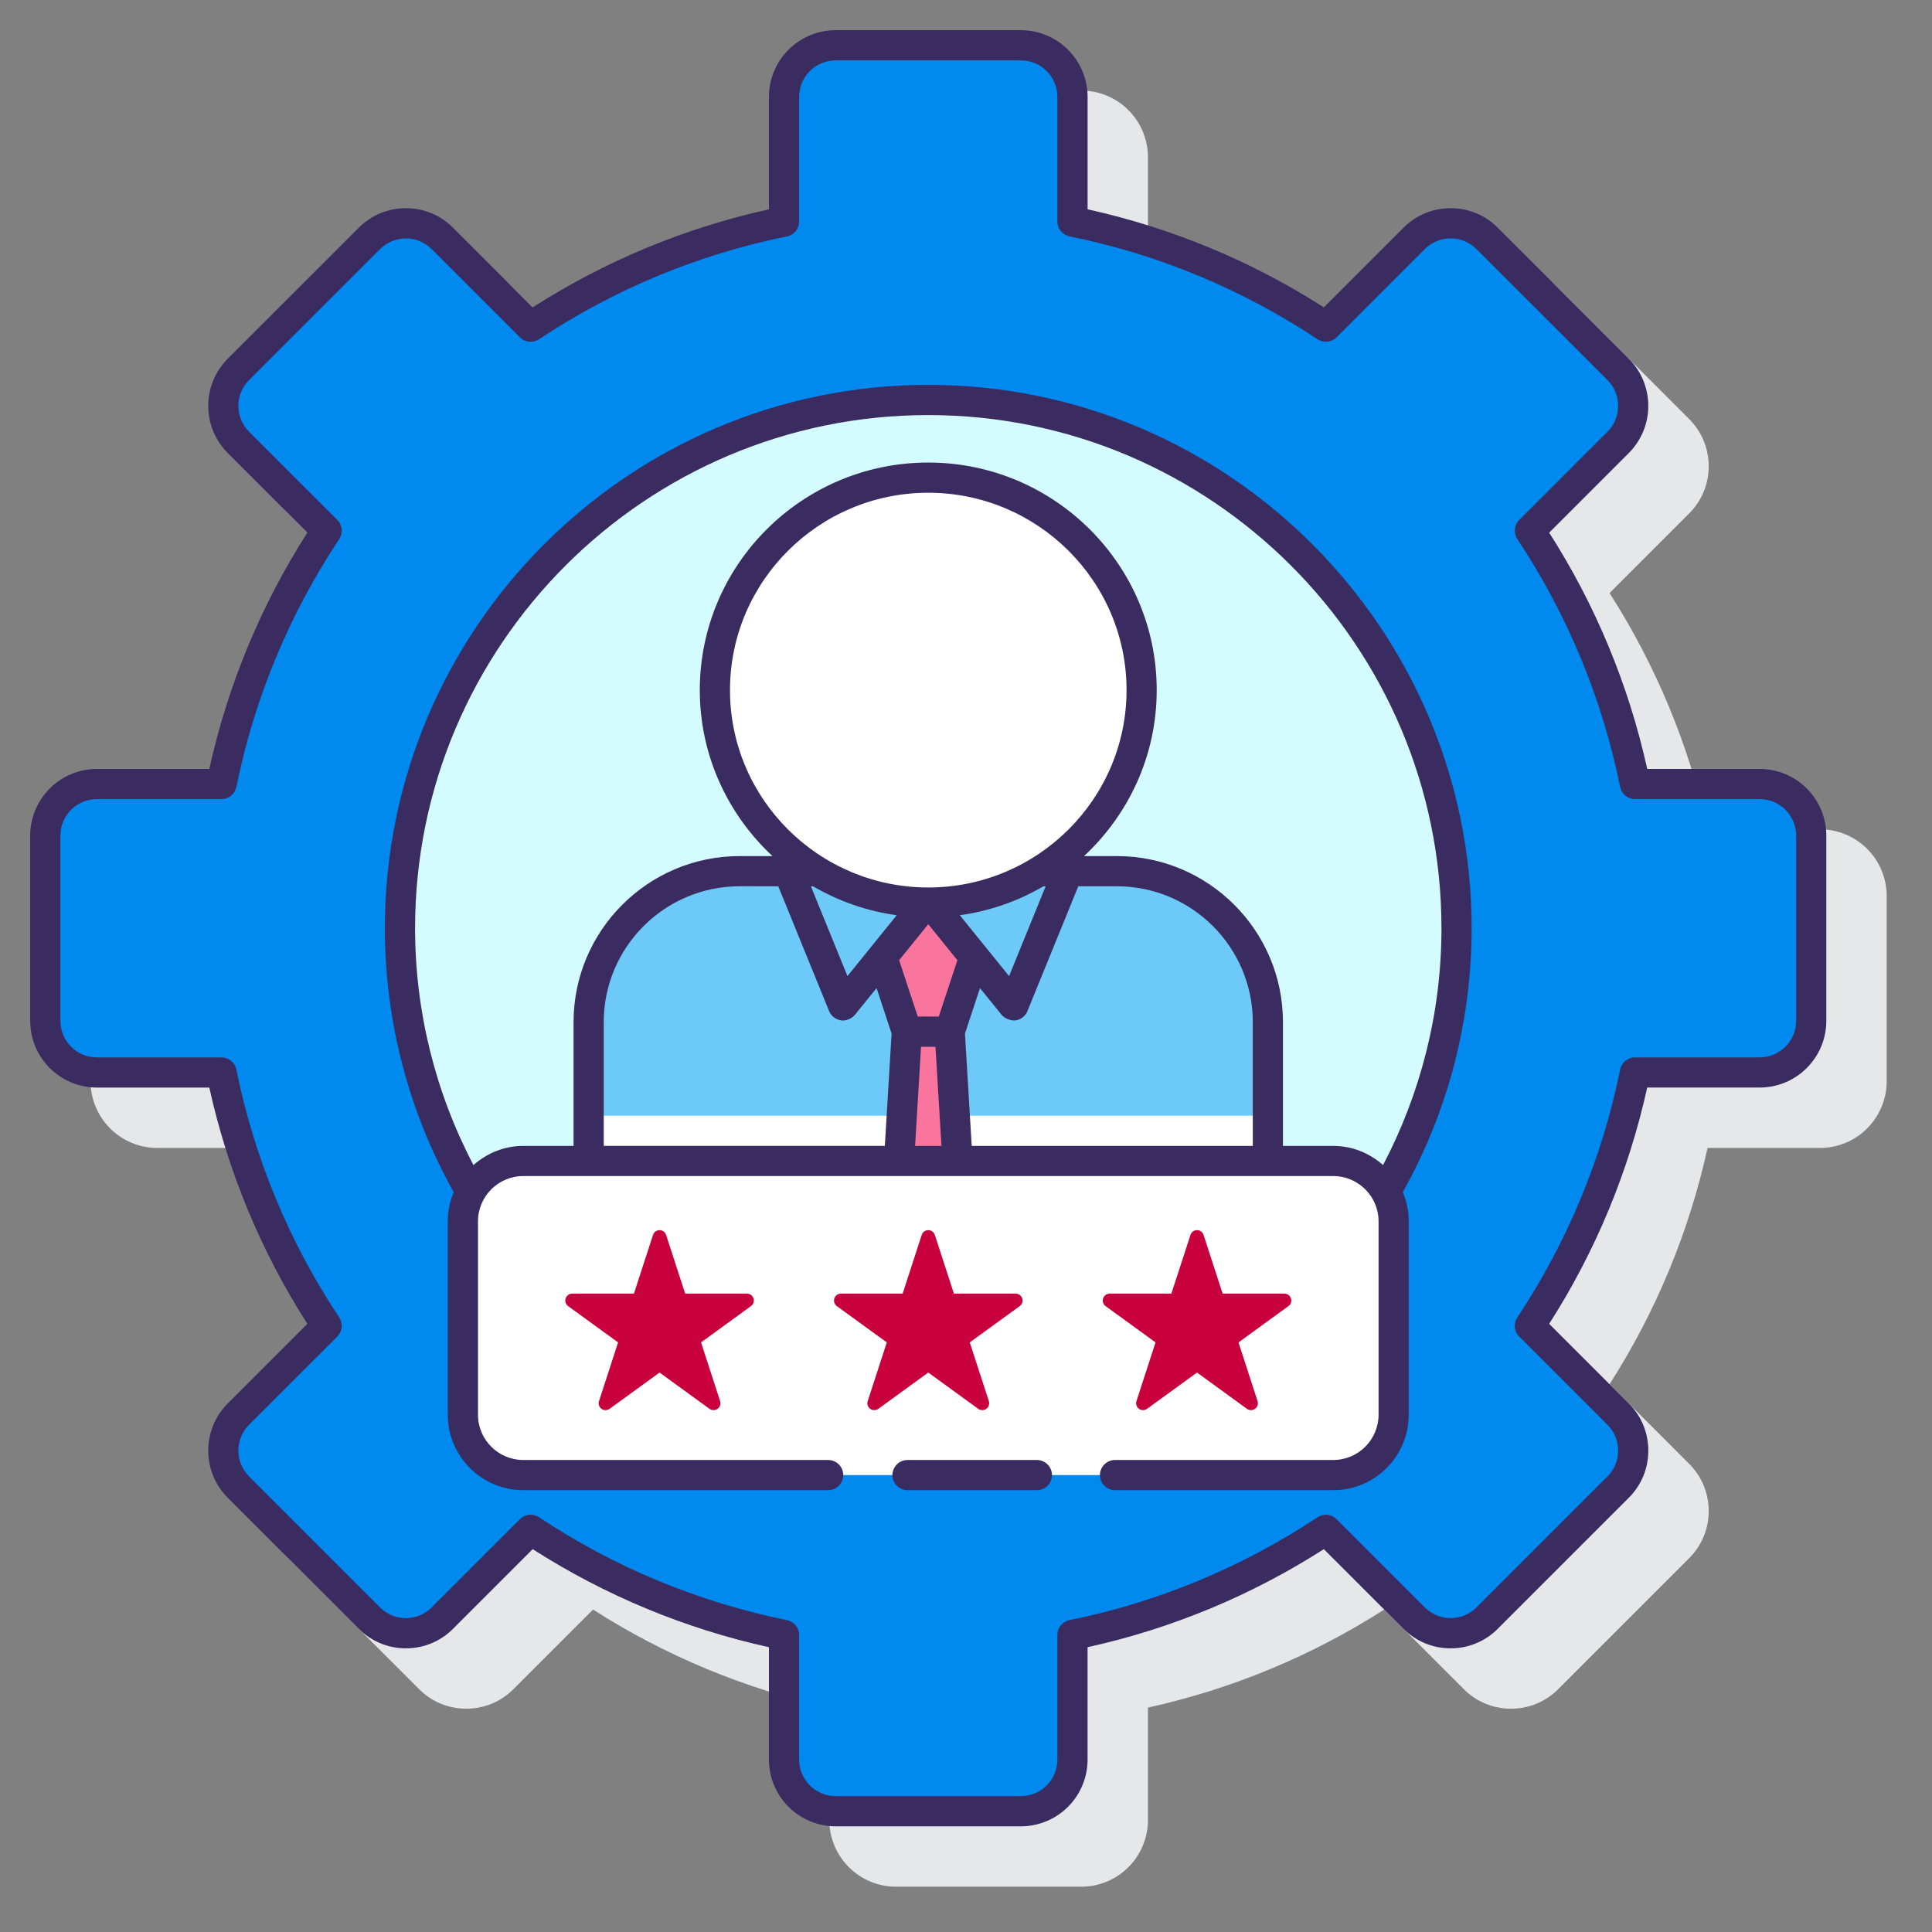 <svg width="70" height="70" viewBox="0 0 70 70" fill="none" xmlns="http://www.w3.org/2000/svg">
<rect x="0" y="0" width="70" height="70" fill="#808080" stroke="none"/>
<path d="M65.943 30.047H61.869C61.199 27.007 59.996 24.109 58.317 21.487L61.202 18.602C61.658 18.146 61.91 17.539 61.91 16.893C61.91 16.248 61.658 15.641 61.202 15.184L56.456 10.438C56.232 10.213 55.965 10.035 55.672 9.913C55.379 9.792 55.064 9.73 54.747 9.731C54.101 9.731 53.494 9.982 53.038 10.438L50.153 13.323C47.532 11.644 44.634 10.442 41.593 9.772V5.697C41.592 5.057 41.338 4.443 40.885 3.99C40.432 3.537 39.818 3.282 39.177 3.281H32.464C31.823 3.282 31.209 3.537 30.756 3.99C30.303 4.443 30.048 5.057 30.047 5.697V9.772C27.007 10.442 24.109 11.644 21.487 13.323L18.602 10.438C18.379 10.213 18.112 10.035 17.819 9.913C17.526 9.792 17.212 9.73 16.894 9.731C16.576 9.73 16.262 9.792 15.969 9.913C15.675 10.034 15.409 10.213 15.185 10.438L10.439 15.184C9.986 15.638 9.732 16.253 9.732 16.893C9.732 17.534 9.986 18.148 10.439 18.602L13.323 21.487C11.644 24.109 10.442 27.007 9.772 30.047H5.697C5.057 30.048 4.443 30.303 3.99 30.756C3.537 31.209 3.282 31.823 3.281 32.464V39.176C3.282 39.817 3.537 40.431 3.99 40.884C4.443 41.337 5.057 41.592 5.697 41.593H9.772C10.442 44.633 11.644 47.531 13.323 50.153L10.439 53.038C10.214 53.262 10.035 53.528 9.914 53.822C9.792 54.115 9.73 54.43 9.731 54.747C9.731 55.392 9.982 55.999 10.439 56.456L15.186 61.202C15.409 61.428 15.676 61.606 15.969 61.727C16.262 61.849 16.577 61.911 16.894 61.91C17.539 61.91 18.146 61.659 18.602 61.202L21.487 58.317C24.109 59.996 27.007 61.199 30.047 61.869V65.943C30.048 66.584 30.303 67.198 30.756 67.651C31.209 68.104 31.823 68.359 32.464 68.359H39.176C39.817 68.359 40.431 68.104 40.884 67.651C41.337 67.198 41.592 66.584 41.593 65.943V61.869C44.633 61.199 47.531 59.996 50.153 58.317L53.038 61.202C53.261 61.428 53.528 61.606 53.821 61.727C54.114 61.849 54.429 61.911 54.746 61.91C55.063 61.911 55.378 61.849 55.671 61.728C55.965 61.606 56.231 61.428 56.455 61.202L61.201 56.456C61.658 56 61.91 55.393 61.91 54.747C61.91 54.101 61.658 53.494 61.201 53.038L58.317 50.153C59.996 47.531 61.199 44.633 61.868 41.593H65.943C66.583 41.592 67.198 41.337 67.65 40.884C68.103 40.431 68.358 39.817 68.359 39.176V32.464C68.358 31.823 68.104 31.209 67.651 30.756C67.198 30.303 66.584 30.048 65.943 30.047Z" fill="#E6E7E8"/>
<path d="M34.495 52.734C45.056 52.262 53.234 43.318 52.761 32.758C52.289 22.197 43.346 14.019 32.785 14.491C22.225 14.963 14.046 23.907 14.518 34.468C14.991 45.028 23.934 53.206 34.495 52.734Z" fill="#D4FBFF"/>
<path d="M65.625 36.989V30.276C65.625 29.78 65.428 29.305 65.078 28.954C64.727 28.604 64.251 28.407 63.756 28.407H59.238C58.571 25.13 57.278 22.013 55.429 19.227L58.628 16.028C58.801 15.854 58.939 15.648 59.033 15.421C59.127 15.195 59.175 14.951 59.175 14.706C59.175 14.46 59.127 14.217 59.033 13.991C58.939 13.764 58.801 13.558 58.628 13.384L53.881 8.637C53.707 8.464 53.501 8.326 53.274 8.232C53.048 8.138 52.804 8.09 52.559 8.09C52.314 8.09 52.071 8.138 51.844 8.232C51.617 8.326 51.411 8.464 51.237 8.637L48.039 11.836C45.252 9.987 42.135 8.694 38.858 8.027V3.51C38.858 3.264 38.81 3.021 38.716 2.794C38.622 2.568 38.484 2.362 38.311 2.188C38.137 2.014 37.931 1.877 37.704 1.783C37.478 1.689 37.234 1.641 36.989 1.641H30.277C29.781 1.641 29.305 1.838 28.955 2.188C28.604 2.539 28.407 3.014 28.407 3.51V8.028C25.131 8.694 22.013 9.988 19.227 11.837L16.028 8.638C15.855 8.464 15.649 8.327 15.422 8.233C15.195 8.139 14.952 8.09 14.707 8.09C14.461 8.09 14.218 8.139 13.991 8.233C13.764 8.327 13.558 8.464 13.385 8.638L8.638 13.385C8.465 13.558 8.327 13.764 8.233 13.991C8.139 14.218 8.091 14.461 8.091 14.707C8.091 14.952 8.139 15.195 8.233 15.422C8.327 15.649 8.465 15.855 8.638 16.028L11.837 19.227C9.989 22.014 8.695 25.131 8.029 28.407H3.51C3.264 28.407 3.021 28.456 2.794 28.549C2.568 28.643 2.362 28.781 2.188 28.954C2.014 29.128 1.877 29.334 1.783 29.561C1.689 29.788 1.641 30.031 1.641 30.276V36.989C1.641 37.234 1.689 37.477 1.783 37.704C1.877 37.931 2.015 38.137 2.188 38.311C2.362 38.484 2.568 38.622 2.795 38.716C3.021 38.81 3.264 38.858 3.51 38.858H8.028C8.695 42.135 9.988 45.252 11.837 48.039L8.638 51.237C8.464 51.411 8.327 51.617 8.233 51.844C8.139 52.071 8.09 52.314 8.09 52.559C8.09 52.804 8.139 53.048 8.233 53.274C8.327 53.501 8.464 53.707 8.638 53.881L13.385 58.628C13.558 58.801 13.764 58.939 13.991 59.033C14.218 59.127 14.461 59.175 14.707 59.175C14.952 59.175 15.195 59.127 15.422 59.033C15.649 58.939 15.855 58.801 16.028 58.628L19.227 55.429C22.014 57.278 25.131 58.571 28.407 59.238V63.756C28.407 64.251 28.604 64.727 28.955 65.078C29.305 65.428 29.781 65.625 30.277 65.625H36.989C37.485 65.625 37.961 65.428 38.311 65.078C38.662 64.727 38.859 64.251 38.859 63.756V59.238C42.136 58.571 45.253 57.278 48.039 55.429L51.238 58.628C51.411 58.801 51.617 58.939 51.844 59.033C52.071 59.127 52.314 59.175 52.56 59.175C52.805 59.175 53.048 59.127 53.275 59.033C53.502 58.939 53.708 58.801 53.881 58.628L58.628 53.881C58.802 53.707 58.94 53.501 59.033 53.274C59.127 53.048 59.176 52.804 59.176 52.559C59.176 52.314 59.127 52.071 59.033 51.844C58.94 51.617 58.802 51.411 58.628 51.237L55.43 48.039C57.278 45.252 58.571 42.135 59.239 38.858H63.756C64.002 38.858 64.245 38.81 64.472 38.716C64.698 38.622 64.904 38.484 65.078 38.311C65.251 38.137 65.389 37.931 65.483 37.704C65.577 37.477 65.625 37.234 65.625 36.989ZM33.633 52.773C23.062 52.773 14.492 44.204 14.492 33.633C14.492 23.062 23.062 14.492 33.633 14.492C44.204 14.492 52.773 23.062 52.773 33.633C52.773 44.204 44.204 52.773 33.633 52.773Z" fill="#0089EF"/>
<path d="M45.938 42.065V37.034C45.938 34.014 43.489 31.566 40.469 31.566H26.797C23.776 31.566 21.328 34.014 21.328 37.034V42.065H45.938Z" fill="#6DC9F7"/>
<path d="M21.328 40.424H45.938V42.065H21.328V40.424Z" fill="white"/>
<path d="M33.633 32.617L31.964 34.678L32.856 37.379H34.409L35.301 34.678L33.633 32.617ZM34.692 42.065L34.409 37.379H32.856L32.574 42.065H34.692Z" fill="#FA759E"/>
<path d="M41.363 25.004C41.363 29.256 37.902 32.702 33.633 32.702C29.363 32.702 25.902 29.256 25.902 25.004C25.902 20.753 29.363 17.306 33.633 17.306C37.902 17.306 41.363 20.753 41.363 25.004Z" fill="white"/>
<path d="M48.307 53.445H18.959C18.378 53.445 17.822 53.215 17.412 52.804C17.002 52.394 16.771 51.838 16.771 51.258V44.252C16.771 43.672 17.002 43.115 17.412 42.705C17.822 42.295 18.378 42.065 18.959 42.065H48.308C48.888 42.065 49.444 42.295 49.854 42.705C50.265 43.115 50.495 43.672 50.495 44.252V51.258C50.495 51.838 50.264 52.394 49.854 52.804C49.444 53.214 48.887 53.445 48.307 53.445Z" fill="white"/>
<path d="M33.633 13.945C22.777 13.945 13.945 22.777 13.945 33.633C13.944 36.98 14.803 40.272 16.439 43.192C16.297 43.528 16.224 43.888 16.224 44.252V51.258C16.224 52.765 17.451 53.992 18.959 53.992H30.005C30.15 53.992 30.29 53.934 30.392 53.832C30.495 53.729 30.552 53.59 30.552 53.445C30.552 53.3 30.495 53.161 30.392 53.058C30.29 52.956 30.15 52.898 30.005 52.898H18.959C18.054 52.898 17.318 52.162 17.318 51.258V44.252C17.318 43.347 18.054 42.611 18.959 42.611H48.307C49.212 42.611 49.948 43.347 49.948 44.252V51.258C49.948 52.162 49.212 52.898 48.307 52.898H40.4C40.255 52.898 40.116 52.956 40.014 53.058C39.911 53.161 39.853 53.3 39.853 53.445C39.853 53.59 39.911 53.729 40.014 53.832C40.116 53.934 40.255 53.992 40.4 53.992H48.307C49.815 53.992 51.041 52.765 51.041 51.258V44.252C51.041 43.876 50.965 43.518 50.827 43.192C52.463 40.272 53.321 36.98 53.32 33.633C53.32 22.777 44.489 13.945 33.633 13.945ZM45.391 41.518H35.207L34.962 37.45L35.506 35.801L36.294 36.773C36.398 36.903 36.645 36.995 36.799 36.97C36.99 36.941 37.153 36.815 37.225 36.636L39.068 32.112H40.469C43.183 32.112 45.391 34.321 45.391 37.034V41.518ZM29.46 32.112C30.391 32.657 31.421 33.013 32.489 33.16L30.705 35.366L29.38 32.112H29.46ZM37.806 32.112H37.886L36.561 35.366L34.776 33.16C35.845 33.013 36.874 32.657 37.806 32.112ZM32.577 34.79L33.633 33.486L34.688 34.79L34.014 36.832H33.252L32.577 34.79ZM33.371 37.926H33.894L34.111 41.518H33.155L33.371 37.926ZM33.633 32.155C29.672 32.155 26.449 28.947 26.449 25.004C26.449 21.061 29.672 17.853 33.633 17.853C37.594 17.853 40.817 21.061 40.817 25.004C40.817 28.947 37.594 32.155 33.633 32.155ZM28.198 32.112L30.041 36.635C30.114 36.815 30.277 36.937 30.467 36.97C30.641 37.001 30.867 36.902 30.972 36.773L31.76 35.8L32.304 37.45L32.059 41.517H21.875V37.033C21.875 34.32 24.083 32.111 26.797 32.111L28.198 32.112ZM50.111 42.213C49.628 41.786 49.001 41.518 48.307 41.518H46.484V37.034C46.484 33.717 43.786 31.018 40.469 31.018H39.276C40.893 29.513 41.91 27.377 41.91 25.004C41.91 20.457 38.197 16.759 33.632 16.759C29.068 16.759 25.355 20.457 25.355 25.004C25.355 27.377 26.372 29.513 27.988 31.018H26.797C23.48 31.018 20.781 33.717 20.781 37.034V41.518H18.959C18.265 41.518 17.637 41.786 17.155 42.213C15.765 39.567 15.039 36.622 15.039 33.633C15.039 23.38 23.38 15.039 33.633 15.039C43.886 15.039 52.227 23.38 52.227 33.633C52.227 36.729 51.456 39.643 50.111 42.213Z" fill="#3A2C60"/>
<path d="M63.756 27.86H59.682C59.011 24.82 57.809 21.922 56.13 19.3L59.014 16.415C59.467 15.961 59.721 15.346 59.721 14.706C59.721 14.065 59.467 13.45 59.014 12.997L54.268 8.251C54.044 8.026 53.778 7.847 53.484 7.726C53.191 7.604 52.877 7.542 52.559 7.543C51.914 7.543 51.307 7.794 50.851 8.251L47.966 11.136C45.344 9.457 42.446 8.254 39.406 7.584V3.51C39.405 2.869 39.15 2.255 38.697 1.802C38.244 1.349 37.63 1.094 36.989 1.094H30.276C29.636 1.094 29.021 1.349 28.568 1.802C28.115 2.255 27.861 2.869 27.86 3.51V7.584C24.82 8.254 21.922 9.457 19.3 11.136L16.415 8.251C16.191 8.026 15.925 7.847 15.632 7.726C15.338 7.604 15.024 7.542 14.707 7.543C14.389 7.542 14.075 7.604 13.781 7.726C13.488 7.847 13.221 8.026 12.998 8.251L8.251 12.997C7.799 13.45 7.544 14.065 7.544 14.706C7.544 15.346 7.799 15.961 8.251 16.415L11.136 19.3C9.457 21.921 8.254 24.82 7.584 27.86H3.51C2.869 27.861 2.255 28.115 1.802 28.568C1.349 29.021 1.094 29.636 1.094 30.276V36.989C1.094 37.63 1.349 38.244 1.802 38.697C2.255 39.15 2.869 39.404 3.51 39.405H7.584C8.254 42.445 9.457 45.343 11.136 47.965L8.251 50.85C7.798 51.304 7.544 51.918 7.544 52.559C7.544 53.199 7.798 53.814 8.251 54.267L12.998 59.014C13.222 59.239 13.488 59.418 13.781 59.539C14.075 59.661 14.389 59.723 14.707 59.722C15.352 59.722 15.959 59.471 16.415 59.014L19.3 56.129C21.922 57.808 24.82 59.011 27.86 59.681V63.755C27.861 64.396 28.115 65.01 28.568 65.463C29.021 65.916 29.636 66.171 30.276 66.171H36.989C37.63 66.171 38.244 65.916 38.697 65.463C39.15 65.01 39.404 64.396 39.405 63.755V59.681C42.446 59.011 45.344 57.808 47.965 56.129L50.85 59.014C51.074 59.239 51.34 59.418 51.633 59.539C51.927 59.661 52.241 59.723 52.559 59.722C52.876 59.723 53.191 59.661 53.484 59.539C53.777 59.418 54.044 59.24 54.267 59.014L59.014 54.267C59.239 54.044 59.417 53.778 59.539 53.484C59.66 53.191 59.722 52.877 59.721 52.559C59.721 51.913 59.471 51.307 59.014 50.85L56.129 47.965C57.809 45.343 59.011 42.445 59.681 39.404H63.755C64.396 39.404 65.01 39.149 65.463 38.696C65.916 38.243 66.171 37.629 66.171 36.988V30.276C66.171 29.636 65.916 29.021 65.463 28.568C65.01 28.115 64.396 27.861 63.756 27.86ZM65.078 36.989C65.078 37.34 64.938 37.676 64.69 37.923C64.442 38.171 64.106 38.311 63.756 38.311H59.238C59.112 38.311 58.99 38.355 58.892 38.435C58.794 38.515 58.727 38.626 58.702 38.749C58.052 41.958 56.786 45.01 54.974 47.736C54.904 47.841 54.873 47.967 54.886 48.093C54.898 48.218 54.954 48.336 55.043 48.425L58.242 51.623C58.492 51.873 58.629 52.205 58.629 52.559C58.629 52.912 58.492 53.244 58.242 53.494L53.495 58.24C53.247 58.488 52.911 58.627 52.56 58.627C52.209 58.627 51.873 58.488 51.624 58.24L48.426 55.042C48.337 54.953 48.219 54.897 48.094 54.884C47.968 54.872 47.842 54.903 47.737 54.972C45.01 56.784 41.958 58.051 38.749 58.701C38.626 58.726 38.515 58.793 38.435 58.891C38.355 58.989 38.311 59.111 38.311 59.237V63.755C38.311 64.105 38.171 64.441 37.923 64.689C37.676 64.937 37.34 65.077 36.989 65.077H30.276C29.925 65.077 29.589 64.937 29.341 64.689C29.094 64.441 28.954 64.105 28.954 63.755V59.237C28.954 59.111 28.91 58.989 28.83 58.891C28.75 58.793 28.639 58.726 28.516 58.701C25.307 58.051 22.255 56.784 19.528 54.972C19.423 54.903 19.297 54.872 19.171 54.884C19.046 54.897 18.928 54.953 18.839 55.042L15.641 58.24C15.392 58.488 15.056 58.628 14.705 58.628C14.354 58.628 14.018 58.488 13.77 58.24L9.023 53.494C8.775 53.245 8.637 52.909 8.637 52.559C8.637 52.208 8.775 51.872 9.023 51.623L12.222 48.425C12.311 48.336 12.367 48.218 12.38 48.093C12.392 47.967 12.361 47.841 12.292 47.736C10.479 45.01 9.213 41.958 8.563 38.749C8.538 38.626 8.471 38.515 8.373 38.435C8.275 38.355 8.153 38.311 8.027 38.311H3.51C3.159 38.311 2.823 38.172 2.575 37.924C2.327 37.676 2.188 37.34 2.188 36.989V30.276C2.188 29.925 2.327 29.589 2.575 29.341C2.823 29.094 3.159 28.954 3.51 28.954H8.028C8.154 28.954 8.276 28.91 8.374 28.83C8.471 28.75 8.538 28.639 8.564 28.516C9.214 25.307 10.48 22.255 12.292 19.529C12.362 19.424 12.393 19.298 12.38 19.172C12.367 19.047 12.312 18.93 12.223 18.84L9.024 15.642C8.774 15.392 8.637 15.06 8.637 14.707C8.637 14.353 8.774 14.021 9.024 13.771L13.77 9.025C14.019 8.778 14.355 8.639 14.706 8.639C15.056 8.639 15.393 8.778 15.641 9.025L18.84 12.224C18.929 12.313 19.046 12.368 19.172 12.381C19.297 12.393 19.423 12.362 19.528 12.293C22.255 10.481 25.308 9.214 28.516 8.564C28.64 8.539 28.751 8.472 28.831 8.374C28.911 8.277 28.954 8.154 28.954 8.028V3.511C28.954 3.16 29.093 2.824 29.341 2.576C29.589 2.328 29.925 2.188 30.276 2.188H36.989C37.34 2.188 37.676 2.327 37.923 2.575C38.171 2.823 38.311 3.159 38.311 3.51V8.027C38.311 8.153 38.355 8.275 38.435 8.373C38.515 8.471 38.626 8.538 38.749 8.563C41.958 9.214 45.01 10.48 47.737 12.292C47.842 12.361 47.968 12.392 48.094 12.38C48.219 12.367 48.337 12.312 48.426 12.223L51.624 9.024C51.873 8.776 52.209 8.637 52.56 8.637C52.911 8.637 53.247 8.776 53.495 9.024L58.242 13.77C58.492 14.02 58.629 14.352 58.629 14.706C58.629 15.059 58.492 15.391 58.242 15.641L55.043 18.839C54.954 18.928 54.898 19.046 54.886 19.171C54.873 19.297 54.904 19.423 54.974 19.528C56.785 22.254 58.052 25.306 58.702 28.515C58.727 28.638 58.794 28.749 58.892 28.829C58.99 28.909 59.112 28.953 59.238 28.953H63.756C64.106 28.953 64.442 29.093 64.69 29.34C64.938 29.588 65.078 29.924 65.078 30.275V36.989Z" fill="#3A2C60"/>
<path d="M37.568 52.898H32.881C32.736 52.898 32.597 52.956 32.494 53.058C32.392 53.161 32.334 53.3 32.334 53.445C32.334 53.59 32.392 53.729 32.494 53.832C32.597 53.934 32.736 53.992 32.881 53.992H37.568C37.713 53.992 37.852 53.934 37.955 53.832C38.057 53.729 38.115 53.59 38.115 53.445C38.115 53.3 38.057 53.161 37.955 53.058C37.852 52.956 37.713 52.898 37.568 52.898Z" fill="#3A2C60"/>
<path d="M33.871 44.744L34.562 46.871H36.799C37.041 46.871 37.142 47.181 36.946 47.323L35.136 48.638L35.828 50.765C35.844 50.816 35.844 50.87 35.827 50.92C35.811 50.97 35.779 51.014 35.737 51.045C35.694 51.076 35.643 51.092 35.59 51.092C35.537 51.092 35.486 51.076 35.443 51.045L33.633 49.73L31.823 51.045C31.781 51.076 31.729 51.092 31.676 51.092C31.624 51.092 31.572 51.076 31.53 51.045C31.487 51.014 31.455 50.97 31.439 50.92C31.422 50.87 31.422 50.816 31.439 50.765L32.13 48.638L30.32 47.323C30.278 47.292 30.246 47.248 30.23 47.198C30.213 47.148 30.213 47.094 30.23 47.044C30.246 46.993 30.278 46.95 30.32 46.919C30.363 46.888 30.415 46.871 30.468 46.871H32.704L33.395 44.744C33.412 44.694 33.444 44.65 33.486 44.619C33.529 44.588 33.58 44.571 33.633 44.571C33.686 44.571 33.737 44.588 33.78 44.619C33.823 44.65 33.854 44.694 33.871 44.744ZM24.134 44.744L24.825 46.871H27.062C27.304 46.871 27.405 47.181 27.209 47.323L25.4 48.638L26.091 50.765C26.107 50.816 26.107 50.87 26.091 50.92C26.075 50.97 26.043 51.014 26 51.045C25.957 51.076 25.906 51.092 25.853 51.092C25.801 51.092 25.749 51.076 25.706 51.045L23.897 49.73L22.087 51.045C22.044 51.076 21.993 51.092 21.94 51.092C21.888 51.092 21.836 51.076 21.794 51.045C21.751 51.014 21.719 50.97 21.703 50.92C21.686 50.87 21.686 50.816 21.703 50.765L22.394 48.638L20.584 47.323C20.542 47.292 20.51 47.248 20.494 47.198C20.477 47.148 20.477 47.094 20.494 47.044C20.51 46.993 20.542 46.95 20.584 46.919C20.627 46.888 20.679 46.871 20.732 46.871H22.968L23.66 44.744C23.733 44.513 24.059 44.513 24.134 44.744ZM43.607 44.744L44.299 46.871H46.535C46.778 46.871 46.878 47.181 46.682 47.323L44.873 48.638L45.564 50.765C45.58 50.816 45.58 50.87 45.564 50.92C45.548 50.97 45.516 51.014 45.473 51.045C45.431 51.076 45.379 51.092 45.327 51.092C45.274 51.092 45.222 51.076 45.18 51.045L43.37 49.73L41.56 51.045C41.518 51.076 41.466 51.092 41.413 51.092C41.361 51.092 41.309 51.076 41.267 51.045C41.224 51.014 41.192 50.97 41.176 50.92C41.16 50.87 41.16 50.816 41.176 50.765L41.867 48.638L40.058 47.323C40.015 47.292 39.983 47.248 39.967 47.198C39.95 47.148 39.95 47.094 39.967 47.044C39.983 46.993 40.015 46.95 40.058 46.919C40.1 46.888 40.152 46.871 40.205 46.871H42.441L43.133 44.744C43.206 44.513 43.532 44.513 43.607 44.744Z" fill="#C9003E"/>
</svg>
